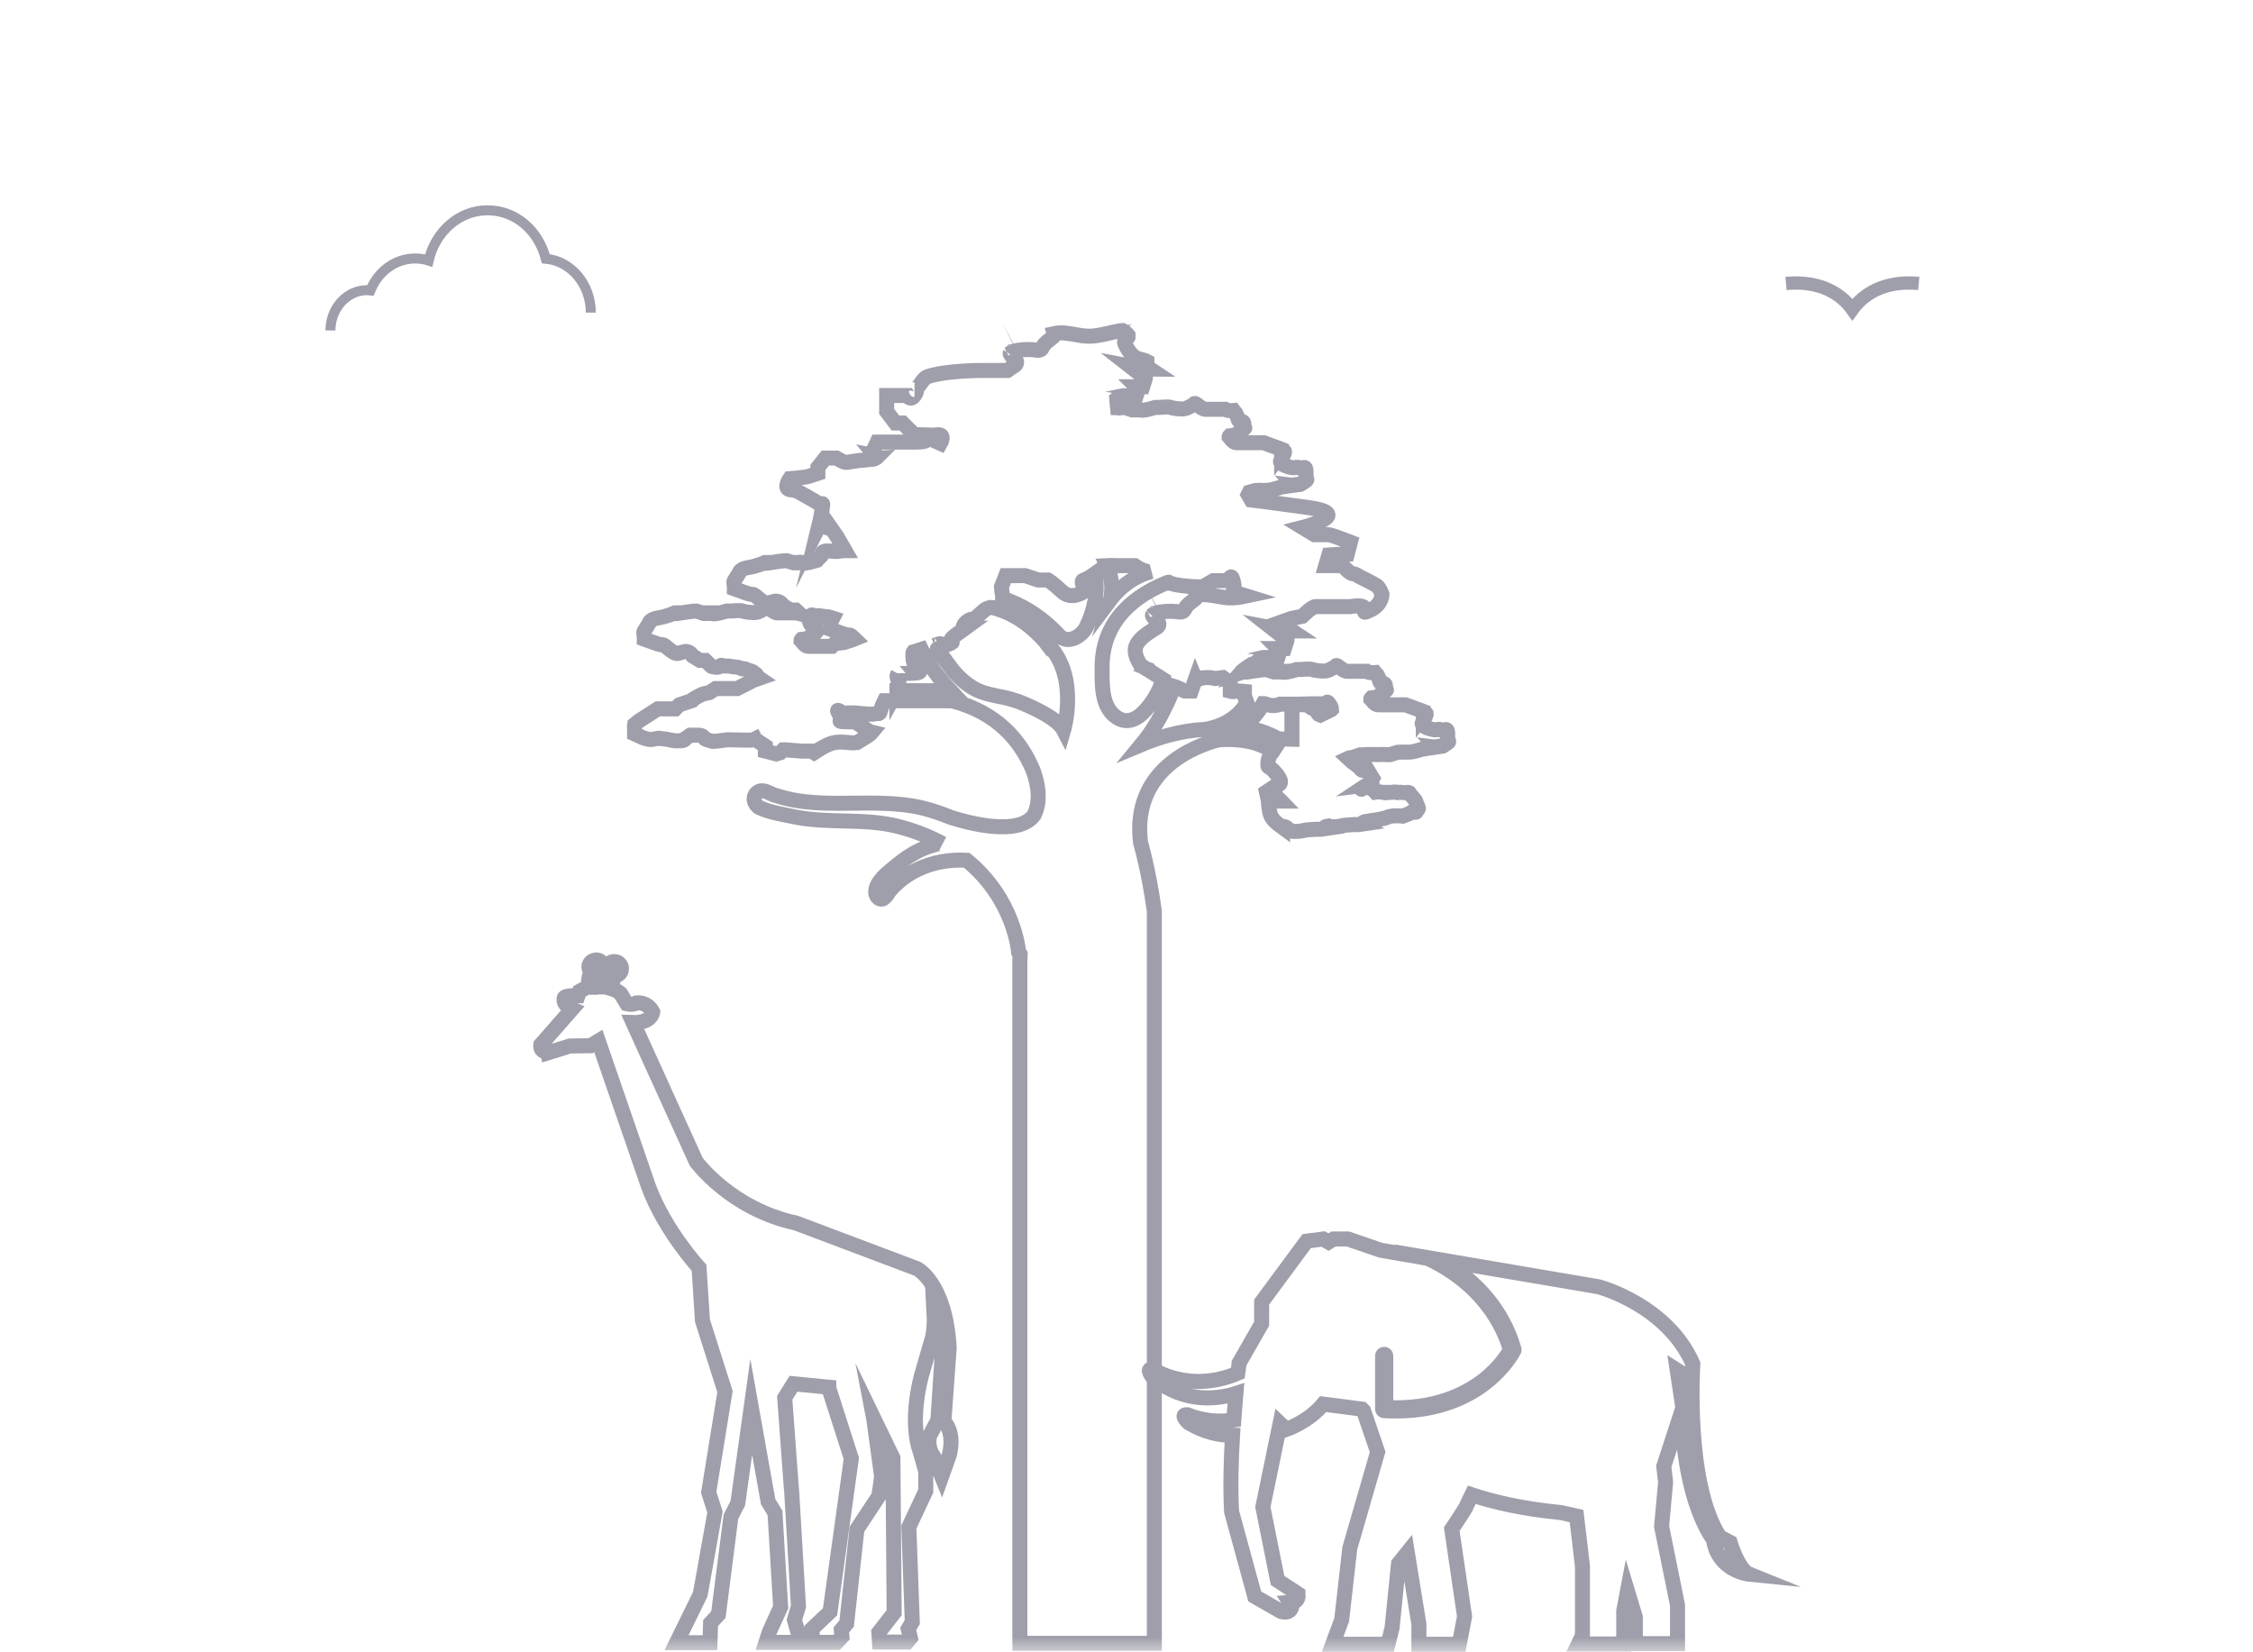 <svg width="75" height="55" viewBox="0 0 75 55" fill="none" xmlns="http://www.w3.org/2000/svg">
<mask id="mask0_1_597" style="mask-type:alpha" maskUnits="userSpaceOnUse" x="0" y="0" width="75" height="55">
<rect width="75" height="55" fill="#D9D9D9"/>
</mask>
<g mask="url(#mask0_1_597)">
<path d="M33.336 19.536C33.357 19.797 33.388 19.849 33.378 19.922C33.919 20.099 34.606 20.452 35.252 21.15C35.554 21.473 36.022 21.16 36.157 20.879C36.428 20.338 36.563 19.703 36.449 19.099C36.303 19.203 36.147 19.287 36.085 19.307C35.939 19.338 36.116 19.526 36.085 19.692C36.085 19.692 35.679 19.994 35.356 19.692C35.033 19.391 34.887 19.307 34.887 19.307H34.565L34.127 19.162H33.95H33.794H33.482L33.336 19.536ZM33.336 19.536C33.336 19.536 33.336 19.536 33.336 19.526V19.536ZM39.947 22.587C39.832 22.659 39.801 22.587 39.801 22.587L39.655 23.003H39.437C39.426 23.003 39.426 22.992 39.416 22.992C39.333 22.951 39.249 22.909 39.166 22.878C39.135 22.868 39.103 22.857 39.072 22.847C39.02 23.024 38.926 23.263 38.781 23.544C38.604 23.919 38.344 24.367 38 24.783C38.521 24.564 39.26 24.325 40.072 24.283C40.072 24.283 41.05 24.2 41.508 23.388L41.425 23.169V23.013C41.425 23.013 41.238 22.992 41.133 23.013C41.029 23.034 40.956 23.013 40.956 23.013V22.732L40.707 22.555L40.457 22.587C40.457 22.587 40.197 22.514 39.947 22.587ZM39.947 22.587C39.697 22.659 40.051 22.514 39.947 22.587ZM48.192 24.648C48.192 24.648 48.192 24.585 48.192 24.408C48.192 24.231 48.098 24.294 48.098 24.294C48.098 24.294 48.004 24.325 47.962 24.294C47.921 24.262 47.858 24.283 47.796 24.294C47.733 24.304 47.4 24.221 47.359 24.127C47.317 24.034 47.359 24.127 47.359 24.054C47.359 23.981 47.359 24.054 47.452 23.846C47.546 23.638 47.38 23.846 47.38 23.846V23.68C47.38 23.68 47.276 23.638 47.182 23.607C47.088 23.575 46.786 23.461 46.786 23.461H46.182C46.182 23.461 46.182 23.461 46.151 23.461C46.12 23.461 46.047 23.461 45.943 23.461C45.839 23.461 45.797 23.471 45.672 23.315C45.651 23.284 45.641 23.273 45.631 23.263C45.631 23.253 45.641 23.242 45.651 23.232C45.651 23.232 45.88 23.211 45.933 23.138C45.995 23.065 46.005 23.128 46.109 23.013C46.214 22.909 46.109 23.013 46.109 22.909C46.109 22.805 46.141 22.847 46.109 22.784C46.078 22.722 45.974 22.774 45.943 22.711C45.912 22.649 45.933 22.639 45.87 22.514C45.808 22.389 45.87 22.514 45.839 22.472C45.808 22.43 45.776 22.389 45.776 22.389C45.776 22.389 45.568 22.41 45.495 22.347H44.829C44.829 22.347 44.756 22.347 44.59 22.212C44.423 22.076 44.496 22.212 44.444 22.212C44.382 22.212 44.267 22.305 44.163 22.326C44.059 22.358 43.746 22.316 43.684 22.285C43.621 22.253 43.32 22.285 43.32 22.285H43.174C43.174 22.285 42.758 22.42 42.674 22.368C42.601 22.316 42.549 22.368 42.549 22.368H42.404L42.154 22.285C42.154 22.285 42.05 22.285 41.664 22.347C41.29 22.41 41.571 22.347 41.571 22.347H41.446C41.446 22.347 41.373 22.378 41.269 22.41C41.321 22.347 41.55 22.191 41.55 22.191L41.633 22.139C41.664 22.149 41.685 22.149 41.696 22.149C41.737 22.139 41.758 22.087 41.893 21.983C41.966 21.92 41.987 21.91 41.977 21.899C42.018 21.889 42.133 21.879 42.237 21.889C42.362 21.899 42.435 21.899 42.539 21.889L42.612 21.66L42.539 21.587H42.758C42.758 21.587 42.799 21.462 42.841 21.316C42.882 21.171 42.674 21.171 42.674 21.171C42.674 21.171 42.518 21.046 42.331 20.9L42.82 20.994C42.82 20.994 42.903 21.004 43.018 21.004C42.955 20.962 42.914 20.91 42.903 20.827C42.903 20.806 42.903 20.775 42.893 20.754C42.893 20.754 42.893 20.754 42.893 20.744C42.872 20.733 42.83 20.713 42.82 20.713C42.789 20.702 42.758 20.692 42.726 20.681L42.986 20.588L43.351 20.515C43.351 20.515 43.674 20.192 43.788 20.192C43.892 20.192 44.954 20.192 44.954 20.192C44.954 20.192 45.329 20.119 45.412 20.223C45.495 20.328 45.277 20.473 45.641 20.296C46.005 20.119 46.005 19.786 46.005 19.786C46.005 19.786 45.933 19.567 45.828 19.495C45.724 19.422 45.214 19.172 45.214 19.172C45.214 19.172 45.141 19.099 45.037 19.099C44.933 19.099 44.694 18.828 44.694 18.828H44.454H44.132L44.236 18.474L44.694 18.443H44.85L44.954 18.048C44.486 17.871 44.298 17.798 44.194 17.798C44.09 17.798 43.757 17.798 43.757 17.798L43.361 17.558C43.361 17.558 45.141 17.111 43.538 16.892C41.946 16.674 41.654 16.642 41.654 16.642L41.55 16.465L41.592 16.382L41.779 16.33L41.946 16.32C41.946 16.32 42.123 16.33 42.216 16.32C42.31 16.309 42.393 16.288 42.612 16.226C42.82 16.163 42.809 16.132 42.809 16.132C42.809 16.132 43.039 16.163 43.143 16.132C43.247 16.101 43.215 16.132 43.215 16.132L43.288 16.122C43.288 16.122 43.413 16.049 43.476 15.997C43.538 15.955 43.476 15.924 43.476 15.924C43.476 15.924 43.476 15.861 43.476 15.685C43.476 15.508 43.382 15.57 43.382 15.57C43.382 15.57 43.288 15.601 43.247 15.57C43.205 15.539 43.143 15.56 43.08 15.57C43.018 15.581 42.685 15.497 42.643 15.403C42.601 15.31 42.643 15.403 42.643 15.331C42.643 15.258 42.643 15.331 42.737 15.122C42.83 14.914 42.664 15.122 42.664 15.122V14.956C42.664 14.956 42.56 14.914 42.466 14.883C42.372 14.852 42.07 14.737 42.07 14.737H41.467C41.467 14.737 41.467 14.737 41.435 14.737C41.404 14.737 41.331 14.737 41.227 14.737C41.123 14.737 41.081 14.748 40.956 14.591C40.936 14.56 40.925 14.55 40.915 14.539C40.915 14.529 40.925 14.519 40.936 14.508C40.936 14.508 41.165 14.487 41.217 14.415C41.279 14.342 41.29 14.404 41.394 14.29C41.498 14.185 41.394 14.29 41.394 14.185C41.394 14.081 41.425 14.123 41.394 14.061C41.362 13.998 41.258 14.05 41.227 13.988C41.196 13.925 41.217 13.915 41.154 13.79C41.092 13.665 41.154 13.79 41.123 13.748C41.092 13.707 41.061 13.665 41.061 13.665C41.061 13.665 40.852 13.686 40.78 13.623H40.113C40.113 13.623 40.04 13.623 39.874 13.488C39.707 13.353 39.78 13.488 39.728 13.488C39.666 13.488 39.551 13.582 39.447 13.602C39.343 13.634 39.031 13.592 38.968 13.561C38.906 13.53 38.604 13.561 38.604 13.561H38.458C38.458 13.561 38.042 13.696 37.958 13.644C37.886 13.592 37.834 13.644 37.834 13.644H37.688L37.438 13.561C37.438 13.561 37.386 13.561 37.24 13.582C37.23 13.582 37.219 13.571 37.209 13.571H37.199C37.188 13.478 37.188 13.373 37.178 13.269C37.251 13.207 37.271 13.197 37.261 13.186C37.303 13.176 37.417 13.165 37.521 13.176C37.646 13.186 37.719 13.186 37.823 13.176L37.896 12.947L37.823 12.874H38.042C38.042 12.874 38.083 12.749 38.125 12.603C38.167 12.457 37.958 12.457 37.958 12.457C37.958 12.457 37.802 12.332 37.615 12.187L38.104 12.28C38.104 12.28 38.187 12.291 38.302 12.291C38.239 12.249 38.198 12.197 38.187 12.114C38.187 12.093 38.187 12.062 38.177 12.041C38.177 12.041 38.177 12.041 38.177 12.031C38.156 12.02 38.115 11.999 38.104 11.999C38.021 11.968 37.927 11.958 37.854 11.927C37.657 11.843 37.532 11.625 37.448 11.448C37.428 11.406 37.428 11.333 37.469 11.302C37.49 11.281 37.521 11.26 37.542 11.239L37.552 11.219V11.208C37.552 11.198 37.552 11.187 37.552 11.177C37.552 11.198 37.552 11.187 37.552 11.167C37.542 11.156 37.542 11.146 37.532 11.135C37.532 11.135 37.532 11.125 37.521 11.125C37.5 11.104 37.49 11.094 37.469 11.073C37.469 11.073 37.459 11.073 37.459 11.062C37.459 11.062 37.448 11.062 37.448 11.052C37.438 11.042 37.428 11.042 37.417 11.031C37.396 11.021 37.386 11.01 37.365 11C37.344 11 37.323 11.01 37.292 11.01C37.157 11.031 37.032 11.062 36.897 11.094C36.657 11.146 36.407 11.208 36.157 11.187C35.939 11.177 35.731 11.114 35.512 11.094C35.366 11.073 35.221 11.073 35.085 11.104C35.096 11.146 35.085 11.198 35.054 11.219C34.929 11.323 34.763 11.416 34.7 11.573C34.669 11.635 34.627 11.666 34.554 11.656C34.596 11.666 34.554 11.656 34.544 11.656C34.533 11.656 34.523 11.656 34.513 11.656C34.492 11.656 34.461 11.656 34.44 11.645C34.388 11.645 34.325 11.635 34.263 11.635C34.159 11.635 34.044 11.635 33.94 11.656C33.94 11.656 33.94 11.656 33.93 11.656C33.919 11.656 33.919 11.656 33.909 11.656C33.898 11.656 33.888 11.656 33.878 11.666C33.857 11.666 33.826 11.677 33.805 11.677C33.784 11.687 33.753 11.687 33.732 11.697C33.721 11.697 33.711 11.708 33.701 11.708C33.701 11.708 33.701 11.708 33.69 11.708C33.68 11.718 33.659 11.729 33.649 11.729C33.659 11.729 33.638 11.739 33.628 11.749C33.638 11.739 33.628 11.749 33.628 11.76C33.628 11.76 33.628 11.76 33.628 11.77C33.628 11.781 33.638 11.802 33.638 11.791C33.649 11.812 33.659 11.822 33.669 11.843C33.669 11.843 33.669 11.854 33.68 11.854C33.68 11.864 33.69 11.864 33.69 11.874C33.701 11.885 33.711 11.895 33.721 11.906C33.742 11.937 33.773 11.958 33.805 11.979C33.867 12.031 33.846 12.124 33.784 12.166C33.701 12.218 33.617 12.27 33.534 12.332H33.045H32.67C32.212 12.332 31.254 12.384 30.848 12.551C30.713 12.603 30.557 12.967 30.442 12.967C30.442 12.967 30.588 12.967 30.442 13.165C30.297 13.363 30.203 13.165 30.203 13.165H29.859H29.516V13.696L29.807 14.081H30.047L30.432 14.467L30.817 14.477C30.817 14.477 30.817 14.539 31.161 14.477C31.504 14.415 31.306 14.758 31.306 14.758C31.306 14.758 31.306 14.758 30.817 14.539L30.765 14.571C30.765 14.571 31.056 14.716 30.474 14.716C29.891 14.716 29.203 14.716 29.203 14.716C29.058 15.039 29.026 15.039 29.026 15.039C29.172 15.216 29.203 15.216 29.203 15.216C29.203 15.216 29.131 15.289 29.026 15.289C28.985 15.289 28.964 15.289 28.954 15.289C28.954 15.289 28.808 15.32 28.704 15.32C28.6 15.32 28.204 15.393 28.152 15.393C28.09 15.393 27.84 15.247 27.84 15.247H27.475L27.226 15.56V15.757C27.226 15.757 27.007 15.83 26.903 15.861C26.799 15.893 26.289 15.934 26.289 15.934C26.289 15.934 26.07 16.257 26.289 16.299C26.507 16.33 26.507 16.33 26.507 16.33C26.507 16.33 27.163 16.694 27.267 16.767C27.371 16.84 27.413 16.632 27.371 16.934C27.319 17.246 27.319 17.246 27.319 17.246L27.246 17.548C27.246 17.548 27.278 17.485 27.465 17.548C27.642 17.61 27.642 17.548 27.642 17.548L27.861 17.86L28.131 18.329C28.09 18.329 28.048 18.329 27.996 18.339C27.788 18.381 27.736 18.339 27.527 18.339C27.319 18.339 27.392 18.474 27.319 18.526C27.288 18.547 27.236 18.599 27.194 18.651C27.194 18.651 26.778 18.787 26.695 18.735C26.622 18.683 26.57 18.735 26.57 18.735H26.424L26.174 18.662C26.174 18.662 26.07 18.662 25.685 18.724C25.31 18.787 25.591 18.724 25.591 18.724H25.466C25.466 18.724 25.196 18.849 24.915 18.891C24.633 18.933 24.613 19.057 24.613 19.057C24.613 19.057 24.488 19.266 24.446 19.328C24.404 19.391 24.446 19.453 24.446 19.505C24.446 19.567 24.446 19.599 24.446 19.599L24.852 19.744C24.852 19.744 25.039 19.807 25.06 19.786C25.081 19.765 25.258 19.922 25.258 19.922C25.258 19.922 25.404 20.046 25.487 20.067C25.56 20.099 25.622 20.057 25.622 20.057C25.622 20.057 25.622 20.057 25.789 20.015C25.966 19.974 26.07 20.161 26.07 20.161L26.309 20.307H26.486L26.622 20.432C26.58 20.421 26.549 20.411 26.518 20.4H25.862C25.862 20.4 25.789 20.4 25.622 20.265C25.456 20.13 25.529 20.265 25.477 20.265C25.414 20.265 25.3 20.359 25.196 20.38C25.091 20.411 24.779 20.369 24.717 20.338C24.654 20.307 24.352 20.338 24.352 20.338H24.196C24.196 20.338 23.78 20.473 23.697 20.421C23.624 20.369 23.572 20.421 23.572 20.421H23.426L23.176 20.338C23.176 20.338 23.072 20.338 22.687 20.4C22.312 20.463 22.593 20.4 22.593 20.4H22.468C22.468 20.4 22.198 20.525 21.916 20.567C21.635 20.609 21.614 20.733 21.614 20.733C21.614 20.733 21.49 20.942 21.448 21.004C21.406 21.067 21.448 21.129 21.448 21.181C21.448 21.233 21.448 21.275 21.448 21.275L21.854 21.421C21.854 21.421 22.041 21.483 22.062 21.462C22.083 21.441 22.26 21.598 22.26 21.598C22.26 21.598 22.406 21.722 22.489 21.743C22.562 21.774 22.624 21.733 22.624 21.733C22.624 21.733 22.624 21.733 22.791 21.691C22.957 21.65 23.061 21.837 23.061 21.837L23.301 21.983H23.478L23.686 22.18C23.686 22.18 23.894 22.253 23.957 22.18C24.019 22.108 24.061 22.17 24.061 22.17H24.259C24.259 22.17 24.404 22.201 24.488 22.201C24.561 22.201 24.717 22.264 24.717 22.264H24.79L25.05 22.358L25.164 22.441L25.175 22.462L25.248 22.555L25.279 22.576L25.071 22.649L24.81 22.784L24.54 22.92H23.821L23.613 23.055L23.415 23.097C23.415 23.097 23.322 23.128 23.145 23.232C22.968 23.336 23.145 23.232 23.051 23.315L22.614 23.461L22.479 23.596H21.896L21.25 24.013L21.125 24.117C21.125 24.117 21.115 24.179 21.125 24.325V24.429L21.396 24.554C21.396 24.554 21.562 24.616 21.656 24.616C21.75 24.616 21.656 24.616 21.854 24.585C22.052 24.554 21.854 24.585 21.989 24.585C22.125 24.585 22.395 24.648 22.395 24.648L22.458 24.658C22.458 24.658 22.458 24.658 22.635 24.658C22.812 24.658 22.801 24.596 22.801 24.596L22.978 24.471C22.978 24.471 22.978 24.471 23.218 24.471C23.457 24.471 23.415 24.575 23.488 24.606C23.561 24.637 23.728 24.679 23.728 24.679C23.728 24.679 23.832 24.679 24.123 24.637C24.165 24.627 24.196 24.627 24.217 24.627H24.363C24.509 24.627 24.602 24.637 24.863 24.637C25.05 24.637 25.05 24.637 25.133 24.596L25.143 24.616L25.477 24.835V25.002L25.841 25.095L25.976 25.054C25.976 25.054 25.976 25.054 26.07 24.96H26.143L26.684 25.002C26.684 25.002 26.778 25.002 26.872 25.002C26.965 25.002 27.017 25.002 27.017 25.002L27.101 25.054C27.278 24.939 27.455 24.825 27.652 24.752C27.861 24.679 28.069 24.7 28.287 24.721C28.36 24.731 28.444 24.731 28.516 24.721C28.569 24.689 28.631 24.658 28.693 24.616C28.902 24.491 28.995 24.419 29.037 24.367C28.995 24.356 28.943 24.356 28.943 24.356C28.943 24.356 28.922 24.335 28.891 24.315L28.464 24.023C28.464 24.023 28.287 24.034 28.069 24.023C27.85 24.013 28.069 24.002 27.923 23.752C27.777 23.513 28.069 23.752 28.069 23.752C28.069 23.752 28.246 23.7 28.693 23.752C29.141 23.805 29.12 23.742 29.224 23.752C29.328 23.763 29.256 23.7 29.443 23.326H31.587C31.629 23.326 31.671 23.326 31.723 23.336C33.18 23.721 33.971 24.637 34.388 25.637C34.627 26.293 34.596 26.771 34.429 27.125C33.919 27.844 32.275 27.406 31.65 27.209C31.348 27.084 31.036 26.98 30.713 26.896C29.786 26.678 28.829 26.74 27.881 26.74C27.402 26.74 26.924 26.719 26.455 26.636C26.216 26.594 25.987 26.532 25.758 26.459C25.591 26.397 25.404 26.251 25.227 26.365C25.019 26.511 25.102 26.792 25.289 26.886C25.643 27.052 26.101 27.115 26.486 27.198C27.6 27.417 28.756 27.229 29.859 27.5C30.442 27.646 30.952 27.854 31.379 28.083C31.296 28.041 31.015 28.156 30.921 28.177C30.515 28.312 30.151 28.552 29.828 28.822C29.578 29.03 29.151 29.332 29.151 29.697C29.151 29.811 29.245 29.957 29.37 29.926C29.485 29.894 29.568 29.707 29.641 29.624C29.891 29.343 30.192 29.114 30.536 28.947C31.046 28.697 31.619 28.604 32.181 28.635C33.784 29.946 33.909 31.695 33.909 31.695L33.961 31.768C33.961 31.831 33.95 31.904 33.95 31.966V53.869V54.702H35.866H37.24H38.427V30.332C38.239 28.957 37.969 28.052 37.969 28.052C37.657 25.574 39.874 24.804 40.561 24.627C41.821 24.533 42.352 25.012 42.352 25.012H42.372L42.352 25.043C42.352 25.043 42.206 25.189 42.206 25.408C42.206 25.626 42.206 25.408 42.497 25.772C42.789 26.136 42.497 26.136 42.497 26.136L42.154 26.365C42.164 26.417 42.185 26.459 42.195 26.511C42.206 26.511 42.227 26.511 42.237 26.511C42.341 26.501 42.456 26.511 42.497 26.521C42.497 26.521 42.508 26.542 42.581 26.605C42.612 26.626 42.633 26.646 42.653 26.667H42.216C42.216 26.688 42.227 26.719 42.227 26.74C42.247 26.917 42.258 27.115 42.362 27.25C42.456 27.375 42.581 27.458 42.695 27.542V27.5C42.747 27.511 42.809 27.521 42.862 27.573C42.976 27.667 42.862 27.646 42.976 27.667C43.091 27.687 43.278 27.667 43.278 27.667L43.497 27.625L43.798 27.604C43.798 27.604 43.975 27.604 43.986 27.604C43.996 27.604 44.132 27.583 44.132 27.583C44.132 27.583 44.048 27.521 44.184 27.5C44.184 27.5 44.194 27.511 44.246 27.511C44.361 27.531 44.548 27.511 44.548 27.511L44.767 27.469L45.069 27.448C45.069 27.448 45.245 27.448 45.256 27.448C45.266 27.448 45.402 27.427 45.402 27.427C45.402 27.427 45.308 27.365 45.474 27.344C45.641 27.323 45.703 27.302 45.745 27.302C45.787 27.302 45.88 27.271 45.933 27.271C45.985 27.271 45.964 27.25 46.026 27.25C46.089 27.25 46.266 27.167 46.297 27.167C46.328 27.167 46.37 27.157 46.411 27.157C46.453 27.157 46.505 27.157 46.505 27.157H46.62L46.693 27.167L46.911 27.084L47.026 27.011C47.026 27.011 47.151 27.073 47.151 27.011C47.151 26.948 47.255 26.959 47.203 26.855C47.151 26.75 47.13 26.646 47.088 26.605C47.047 26.563 46.984 26.48 46.953 26.459C46.922 26.438 46.953 26.376 46.859 26.376C46.765 26.376 46.745 26.397 46.651 26.376C46.557 26.355 46.526 26.407 46.495 26.376C46.464 26.345 46.307 26.376 46.307 26.376H46.193C46.193 26.376 46.172 26.407 46.037 26.376C45.901 26.345 45.787 26.365 45.787 26.365C45.787 26.365 45.693 26.261 45.662 26.261C45.631 26.261 45.797 26.043 45.558 26.157C45.318 26.272 45.318 26.272 45.318 26.272C45.308 26.272 45.308 26.261 45.298 26.261L45.579 26.074L45.651 25.98L45.693 25.907L45.516 25.616C45.516 25.616 45.35 25.678 45.308 25.616C45.266 25.553 45.266 25.553 45.266 25.553L45.006 25.356L44.881 25.241C44.902 25.231 44.912 25.22 44.964 25.22C45.027 25.22 45.183 25.158 45.277 25.127C45.381 25.137 45.495 25.106 45.579 25.116C45.672 25.127 45.714 25.106 45.808 25.116C45.901 25.127 45.912 25.106 46.109 25.116C46.307 25.127 46.286 25.116 46.286 25.116L46.516 25.043L46.682 25.033C46.682 25.033 46.859 25.043 46.953 25.033C47.047 25.023 47.13 25.002 47.348 24.939C47.557 24.877 47.546 24.846 47.546 24.846C47.546 24.846 47.775 24.877 47.879 24.846C47.983 24.814 47.952 24.846 47.952 24.846L48.025 24.835C48.025 24.835 48.15 24.762 48.212 24.71C48.254 24.669 48.192 24.648 48.192 24.648ZM28.35 21.306L28.09 21.389L27.788 21.421L27.694 21.514H27.475C27.455 21.514 27.434 21.514 27.434 21.514H27.246H27.184C27.153 21.514 27.08 21.514 26.976 21.514C26.872 21.514 26.83 21.525 26.705 21.369C26.684 21.337 26.674 21.327 26.663 21.316C26.663 21.306 26.674 21.296 26.684 21.285C26.684 21.285 26.913 21.264 26.965 21.192C27.028 21.119 27.038 21.181 27.142 21.067C27.246 20.962 27.142 21.067 27.142 20.962C27.142 20.858 27.174 20.9 27.142 20.838C27.111 20.775 27.007 20.827 26.976 20.765C26.945 20.702 26.965 20.692 26.903 20.567C26.892 20.556 26.892 20.546 26.892 20.536C26.924 20.536 26.955 20.525 26.976 20.505C27.038 20.432 27.08 20.494 27.08 20.494H27.278C27.278 20.494 27.423 20.525 27.507 20.525C27.569 20.525 27.694 20.567 27.725 20.577C27.704 20.619 27.673 20.661 27.663 20.681C27.621 20.744 27.663 20.806 27.663 20.858C27.663 20.91 27.663 20.952 27.663 20.952L28.069 21.098C28.069 21.098 28.256 21.16 28.277 21.14C28.298 21.119 28.412 21.223 28.454 21.264L28.35 21.306ZM37.157 18.828H37.771C38.135 19.078 38.333 19.026 38.333 19.026C37.771 19.162 37.365 19.515 37.146 19.744C37.032 19.869 36.969 19.953 36.969 19.953C36.99 19.88 37.001 19.817 37.001 19.744C37.053 19.245 36.855 18.828 36.855 18.828C36.855 18.828 37.053 18.818 37.157 18.828ZM29.859 23.003C30.036 22.68 29.786 23.003 29.891 22.795C29.995 22.587 29.786 22.618 29.891 22.42V22.41C29.891 22.41 29.891 22.43 30.39 22.41C30.89 22.389 30.442 22.253 30.401 21.993C30.369 21.743 30.401 21.702 30.401 21.702C30.401 21.702 30.515 21.67 30.671 21.618C30.838 21.962 31.129 22.451 31.64 22.992H29.859V23.003ZM35.408 24.304C35.21 23.919 34.388 23.544 33.919 23.357C33.742 23.305 33.576 23.242 33.399 23.211C33.097 23.149 32.785 23.097 32.504 22.961C32.191 22.805 31.931 22.566 31.712 22.305C31.66 22.243 31.108 21.483 31.119 21.483C31.14 21.473 31.171 21.462 31.192 21.452C31.462 21.348 31.192 21.598 31.556 21.452C31.921 21.306 31.431 21.452 31.785 21.16L32.129 20.91C32.129 20.91 31.983 20.91 32.129 20.744C32.275 20.577 32.431 20.609 32.431 20.609L32.785 20.296C32.785 20.296 32.92 20.203 33.034 20.223C33.68 20.38 34.232 20.754 34.679 21.233C34.752 21.306 34.825 21.389 34.887 21.473L34.898 21.462C35.928 22.534 35.408 24.304 35.408 24.304ZM37.188 23.888C36.647 23.544 36.688 22.774 36.688 22.201C36.688 20.588 37.886 19.786 38.812 19.411C38.822 19.411 38.833 19.411 38.833 19.411V19.401C38.854 19.391 38.874 19.38 38.895 19.38C39.166 19.536 40.03 19.536 40.03 19.536L40.394 19.328H40.904C40.904 19.328 40.977 19.047 41.05 19.328C41.123 19.609 41.05 19.703 41.05 19.703L41.487 19.838C41.29 19.88 41.092 19.911 40.894 19.901C40.675 19.89 40.467 19.828 40.249 19.807C40.103 19.786 39.957 19.786 39.822 19.817C39.832 19.859 39.822 19.911 39.791 19.932C39.666 20.036 39.499 20.13 39.437 20.286C39.405 20.348 39.364 20.38 39.291 20.369C39.333 20.38 39.291 20.369 39.281 20.369C39.27 20.369 39.26 20.369 39.249 20.369C39.228 20.369 39.197 20.369 39.176 20.359C39.124 20.359 39.062 20.348 38.999 20.348C38.895 20.348 38.781 20.348 38.677 20.369C38.677 20.369 38.677 20.369 38.666 20.369C38.656 20.369 38.656 20.369 38.645 20.369C38.635 20.369 38.625 20.369 38.614 20.38C38.593 20.38 38.562 20.39 38.541 20.39C38.521 20.4 38.489 20.4 38.468 20.411C38.458 20.411 38.448 20.421 38.437 20.421C38.437 20.421 38.437 20.421 38.427 20.421C38.416 20.432 38.396 20.442 38.385 20.442C38.396 20.442 38.375 20.452 38.364 20.463C38.375 20.452 38.364 20.463 38.364 20.473C38.364 20.473 38.364 20.473 38.364 20.484C38.364 20.494 38.375 20.515 38.375 20.505C38.385 20.525 38.396 20.536 38.406 20.556C38.406 20.556 38.406 20.567 38.416 20.567C38.416 20.577 38.427 20.577 38.427 20.588C38.437 20.598 38.448 20.609 38.458 20.619C38.479 20.65 38.51 20.671 38.541 20.692C38.604 20.744 38.583 20.838 38.521 20.879C38.302 21.015 38.031 21.171 37.886 21.379C37.813 21.483 37.781 21.577 37.792 21.691C37.802 21.837 37.875 21.993 37.958 22.118C37.969 22.139 37.979 22.149 37.979 22.16C38.031 22.18 38.073 22.212 38.125 22.243C38.135 22.253 38.146 22.253 38.156 22.264L38.25 22.295L38.281 22.337C38.427 22.43 38.562 22.514 38.708 22.607C38.625 22.93 38.458 23.232 38.239 23.513C37.969 23.857 37.594 24.148 37.188 23.888ZM44.288 23.638C43.944 23.805 43.944 23.805 43.944 23.805C43.819 23.763 43.882 23.638 43.736 23.596C43.59 23.555 43.559 23.461 43.559 23.461C43.559 23.461 43.424 23.471 43.403 23.461C43.382 23.451 43.247 23.461 43.247 23.461L43.007 23.451V24.013V24.315V24.606L42.549 24.596C42.029 24.283 41.373 24.2 41.373 24.2C41.717 23.94 41.925 23.648 42.05 23.419C42.07 23.419 42.102 23.419 42.154 23.44C42.393 23.544 42.612 23.44 42.612 23.44C42.622 23.44 42.653 23.44 42.789 23.44C43.007 23.44 43.247 23.44 43.247 23.44C43.913 23.409 44.163 23.44 44.163 23.44C44.163 23.44 44.152 23.242 44.298 23.513C44.319 23.544 44.329 23.586 44.329 23.617C44.319 23.628 44.298 23.628 44.288 23.638Z" stroke="#9E9FAA" stroke-width="0.5" stroke-miterlimit="10"/>
<path d="M18.002 34.777L19.043 33.59C19.043 33.59 18.731 33.455 18.783 33.246C18.783 33.246 18.7 33.132 19.241 33.142L19.293 32.997L19.522 32.872C19.522 32.872 19.553 32.861 19.605 32.861C19.584 32.736 19.584 32.549 19.668 32.351C19.647 32.33 19.626 32.299 19.616 32.258C19.574 32.133 19.647 31.997 19.782 31.966C19.907 31.924 20.043 31.997 20.074 32.133C20.105 32.247 20.043 32.372 19.939 32.414C19.918 32.539 19.907 32.716 19.959 32.851C19.98 32.851 20.001 32.851 20.022 32.851C20.043 32.726 20.084 32.528 20.23 32.351C20.22 32.32 20.209 32.289 20.209 32.247C20.209 32.112 20.313 32.008 20.449 32.008C20.584 32.008 20.688 32.112 20.688 32.247C20.688 32.372 20.594 32.466 20.469 32.486C20.417 32.601 20.355 32.768 20.365 32.913C20.469 32.945 20.573 32.997 20.657 33.069L20.865 33.413C20.865 33.413 21.063 33.465 21.188 33.382C21.188 33.382 21.542 33.33 21.729 33.684C21.729 33.684 21.698 34.059 21.073 34.038L23.176 38.67C23.176 38.67 24.321 40.242 26.497 40.711L30.526 42.23C30.526 42.23 31.473 42.688 31.598 44.854L31.421 47.311C31.817 47.727 31.598 48.445 31.598 48.445L31.348 49.143L31.088 48.497C30.828 48.133 30.952 47.779 30.952 47.779L31.223 47.269L31.379 44.864C31.379 44.864 31.358 44.354 31.098 43.771C31.109 43.979 31.098 44.208 31.056 44.469L30.671 45.801C30.567 46.207 30.349 47.206 30.567 48.112L30.64 48.352L30.817 48.976V49.632L30.255 50.829L30.369 53.994L30.234 54.223L30.307 54.525L30.192 54.66H29.276L29.256 54.337L29.766 53.682L29.724 48.529L29.079 47.196L29.089 47.248L29.349 49.153L29.256 49.799L28.527 50.902L28.183 54.046L28.006 54.254L28.027 54.483L27.85 54.67H27.059L27.028 54.244V54.223L27.632 53.65L28.34 48.549L27.59 46.207C27.59 46.197 27.59 46.186 27.59 46.176L26.414 46.061L26.122 46.53L26.341 49.507L26.351 49.59L26.58 53.473L26.445 53.921L26.611 54.504V54.67H25.497L25.612 54.317L25.987 53.494L25.799 50.361L25.57 49.986L25.008 46.832L24.561 50.038L24.332 50.486L23.915 53.744L23.655 54.025L23.634 54.681H22.52L23.311 53.067L23.801 50.33L23.592 49.674L24.134 46.322L23.384 43.959L23.27 42.199C23.27 42.199 22.125 40.96 21.583 39.482L19.918 34.652L19.657 34.808L18.97 34.818L18.294 35.027C18.294 35.016 17.971 35.068 18.002 34.777Z" stroke="#9E9FAA" stroke-width="0.5" stroke-miterlimit="10"/>
<path d="M57.592 51.339L57.248 51.162C56.083 49.361 56.353 45.395 56.353 45.395C55.489 43.428 53.22 42.834 53.22 42.834L47.91 41.929C48.067 42.012 48.233 42.116 48.41 42.23C49.097 42.699 50.003 43.542 50.398 44.906C50.398 44.916 50.398 44.937 50.398 44.948C50.388 44.968 50.117 45.51 49.451 46.03C48.889 46.468 47.931 46.967 46.484 46.967C46.349 46.967 46.214 46.967 46.078 46.957C46.047 46.957 46.026 46.925 46.026 46.905V45.135C46.026 45.104 46.047 45.083 46.078 45.083C46.11 45.083 46.13 45.104 46.13 45.135V46.853C47.733 46.936 48.775 46.415 49.368 45.957C49.951 45.51 50.222 45.031 50.284 44.937C49.888 43.626 49.014 42.803 48.337 42.345C48.035 42.137 47.754 41.991 47.525 41.887L45.964 41.616L44.871 41.242H44.392L44.225 41.346L44.048 41.242L43.497 41.314L41.998 43.344V44.063L41.248 45.374C41.248 45.374 41.238 45.499 41.206 45.708C39.593 46.395 38.385 45.583 38.385 45.583C38.104 45.52 38.385 45.864 38.385 45.864C39.447 46.748 40.592 46.561 41.144 46.384C41.123 46.644 41.092 46.946 41.071 47.269C40.176 47.404 39.53 47.092 39.53 47.092C39.249 47.071 39.572 47.363 39.572 47.363C40.093 47.675 40.592 47.779 41.029 47.779C40.977 48.622 40.956 49.549 40.998 50.319L41.769 53.14L42.643 53.64C42.643 53.64 42.966 53.755 43.007 53.453L42.934 53.338L43.059 53.328C43.059 53.328 43.236 53.297 43.215 53.057L42.529 52.609L42.039 50.163L42.612 47.384L42.82 47.581C42.82 47.581 43.559 47.331 44.048 46.738L45.339 46.905L45.391 46.957L45.86 48.331L44.933 51.537L44.663 53.921L44.361 54.733H46.203L46.339 54.192L46.557 52.047L46.849 51.683L47.234 54.067V54.733H48.577L48.754 53.807L48.327 50.902C48.327 50.902 48.816 50.173 48.827 50.111C48.837 50.08 48.92 49.903 48.993 49.757C49.68 49.986 50.659 50.225 51.971 50.35L52.481 50.465L52.678 52.131V54.442L52.543 54.723H54.053V53.619L54.177 52.963L54.438 53.827V54.712H54.646H55.843V53.432L55.312 50.809L55.447 49.341L55.385 48.81L55.989 46.957C56.062 50.059 57.04 51.246 57.04 51.246C57.186 52.297 58.227 52.401 58.227 52.401C57.863 52.255 57.592 51.339 57.592 51.339ZM56.01 46.79L55.833 45.614L56.03 45.739C56.02 46.103 56.01 46.457 56.01 46.79Z" stroke="#9E9FAA" stroke-width="0.5" stroke-miterlimit="10"/>
<path d="M11 11C11 10.26 11.546 9.659 12.218 9.659C12.255 9.659 12.292 9.661 12.331 9.666C12.591 9.021 13.17 8.604 13.825 8.604C13.976 8.604 14.124 8.627 14.269 8.673C14.494 7.702 15.292 7 16.226 7C17.161 7 17.924 7.666 18.169 8.611C19.008 8.687 19.667 9.463 19.667 10.406" stroke="#9E9FAA" stroke-width="0.333" stroke-miterlimit="10"/>
<path d="M59.454 9.435C60.63 9.327 61.315 9.811 61.664 10.303C62.016 9.809 62.704 9.327 63.874 9.435" stroke="#9E9FAA" stroke-width="0.442" stroke-miterlimit="10"/>
</g>
</svg>
